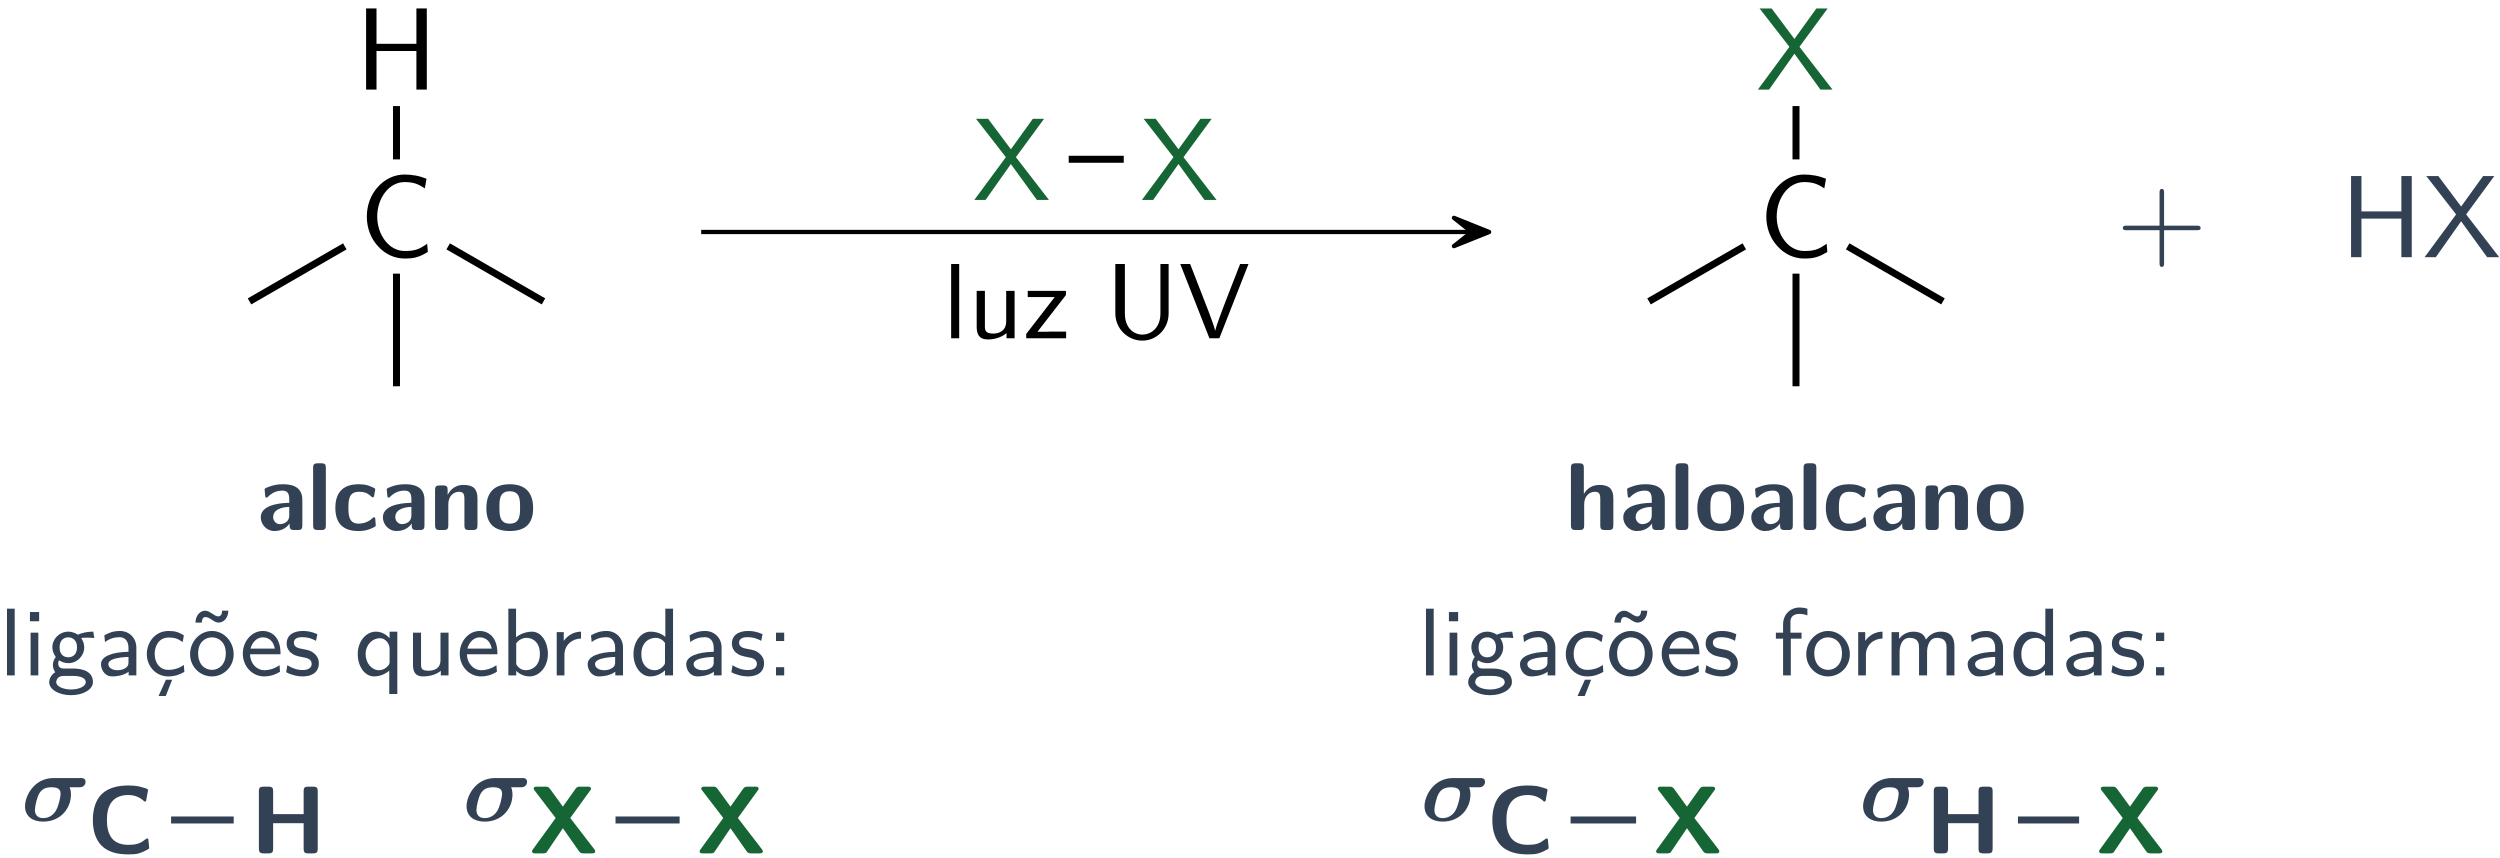 <?xml version="1.0" encoding="UTF-8"?>
<svg xmlns="http://www.w3.org/2000/svg" xmlns:xlink="http://www.w3.org/1999/xlink" width="233" height="80" viewBox="0 0 233 80">
<defs>
<g>
<g id="glyph-0-0">
<path d="M 6.406 -0.484 L 6.344 -1.25 C 6.016 -1.031 5.703 -0.812 5.328 -0.703 C 4.984 -0.594 4.609 -0.578 4.234 -0.578 C 3.516 -0.578 2.875 -0.953 2.438 -1.516 C 1.938 -2.156 1.688 -2.969 1.688 -3.781 C 1.688 -4.609 1.938 -5.422 2.438 -6.062 C 2.875 -6.625 3.516 -7 4.234 -7 C 4.562 -7 4.891 -6.969 5.219 -6.875 C 5.547 -6.766 5.844 -6.609 6.125 -6.406 L 6.281 -7.312 C 5.953 -7.438 5.609 -7.547 5.266 -7.609 C 4.922 -7.672 4.578 -7.703 4.234 -7.703 C 3.266 -7.703 2.391 -7.266 1.75 -6.547 C 1.062 -5.797 0.719 -4.797 0.719 -3.781 C 0.719 -2.766 1.062 -1.781 1.75 -1.031 C 2.391 -0.312 3.266 0.125 4.234 0.125 C 4.609 0.125 5 0.109 5.359 0 C 5.734 -0.094 6.078 -0.297 6.406 -0.484 Z M 6.406 -0.484 "/>
</g>
<g id="glyph-0-1">
<path d="M 6.688 0 L 6.688 -7.562 L 5.719 -7.562 L 5.719 -4.266 L 2 -4.266 L 2 -7.562 L 1.031 -7.562 L 1.031 0 L 2 0 L 2 -3.594 L 5.719 -3.594 L 5.719 0 Z M 6.688 0 "/>
</g>
<g id="glyph-0-2">
<path d="M 7.109 0 L 4.031 -3.984 L 6.656 -7.562 L 5.609 -7.562 L 3.562 -4.719 L 1.438 -7.562 L 0.312 -7.562 L 3.094 -3.984 L 0.156 0 L 1.203 0 L 3.562 -3.344 L 5.984 0 Z M 7.109 0 "/>
</g>
<g id="glyph-1-0">
<path d="M 4.25 -0.438 L 4.25 -2.828 C 4.25 -4.25 2.891 -4.266 2.438 -4.266 C 2.016 -4.266 1.562 -4.219 0.969 -3.969 C 0.781 -3.891 0.734 -3.859 0.734 -3.766 C 0.734 -3.703 0.797 -3.188 0.797 -3.109 C 0.812 -3.062 0.859 -3.016 0.922 -3.016 C 0.953 -3.016 0.984 -3.047 1.016 -3.062 C 1.406 -3.469 1.844 -3.672 2.406 -3.672 C 2.891 -3.672 3.031 -3.375 3.031 -2.844 L 3.031 -2.531 C 2.719 -2.531 0.375 -2.516 0.375 -1.188 C 0.375 -0.562 0.875 0.094 1.656 0.094 C 1.969 0.094 2.641 0.016 3.062 -0.609 L 3.062 -0.438 C 3.062 -0.141 3.125 0 3.484 0 L 3.828 0 C 4.156 0 4.25 -0.109 4.25 -0.438 Z M 3.031 -1.375 C 3.031 -0.547 2.172 -0.547 2.156 -0.547 C 1.781 -0.547 1.531 -0.875 1.531 -1.203 C 1.531 -2.094 2.781 -2.156 3.031 -2.156 Z M 3.031 -1.375 "/>
</g>
<g id="glyph-1-1">
<path d="M 1.734 -0.438 L 1.734 -5.797 C 1.734 -6.078 1.672 -6.219 1.312 -6.219 L 0.984 -6.219 C 0.656 -6.219 0.547 -6.125 0.547 -5.797 L 0.547 -0.438 C 0.547 -0.109 0.641 0 0.984 0 L 1.312 0 C 1.656 0 1.734 -0.109 1.734 -0.438 Z M 1.734 -0.438 "/>
</g>
<g id="glyph-1-2">
<path d="M 4.094 -0.453 C 4.094 -0.547 4.062 -0.953 4.047 -1.078 C 4.047 -1.109 4.031 -1.188 3.938 -1.188 C 3.906 -1.188 3.891 -1.188 3.797 -1.109 C 3.641 -0.969 3.219 -0.594 2.484 -0.594 C 1.547 -0.594 1.547 -1.5 1.547 -2.078 C 1.547 -2.812 1.594 -3.562 2.516 -3.562 C 3.094 -3.562 3.344 -3.422 3.656 -3.141 C 3.766 -3.047 3.781 -3.047 3.828 -3.047 C 3.906 -3.047 3.922 -3.125 3.938 -3.172 C 3.953 -3.234 4.047 -3.734 4.047 -3.781 C 4.047 -3.859 3.984 -3.906 3.828 -3.969 C 3.406 -4.172 3.125 -4.266 2.5 -4.266 C 1.172 -4.266 0.328 -3.625 0.328 -2.062 C 0.328 -0.578 1.109 0.094 2.453 0.094 C 2.703 0.094 3.234 0.094 3.844 -0.219 C 4.094 -0.344 4.094 -0.359 4.094 -0.453 Z M 4.094 -0.453 "/>
</g>
<g id="glyph-1-3">
<path d="M 4.484 -0.438 L 4.484 -2.922 C 4.484 -3.844 4.094 -4.203 3.172 -4.203 C 2.234 -4.203 1.828 -3.531 1.719 -3.281 L 1.703 -3.281 L 1.703 -3.734 C 1.703 -4.016 1.641 -4.156 1.281 -4.156 L 0.969 -4.156 C 0.641 -4.156 0.531 -4.062 0.531 -3.734 L 0.531 -0.438 C 0.531 -0.109 0.641 0 0.969 0 L 1.328 0 C 1.672 0 1.766 -0.109 1.766 -0.438 L 1.766 -2.406 C 1.766 -3.188 2.281 -3.562 2.75 -3.562 C 3.172 -3.562 3.266 -3.359 3.266 -2.891 L 3.266 -0.438 C 3.266 -0.141 3.328 0 3.688 0 L 4.047 0 C 4.391 0 4.484 -0.109 4.484 -0.438 Z M 4.484 -0.438 "/>
</g>
<g id="glyph-1-4">
<path d="M 4.641 -2.016 C 4.641 -3.484 3.922 -4.266 2.469 -4.266 C 0.969 -4.266 0.281 -3.469 0.281 -2.016 C 0.281 -0.562 1.047 0.094 2.453 0.094 C 3.859 0.094 4.641 -0.547 4.641 -2.016 Z M 3.422 -2.125 C 3.422 -1.422 3.422 -0.594 2.469 -0.594 C 1.5 -0.594 1.5 -1.406 1.5 -2.125 C 1.5 -2.812 1.5 -3.609 2.453 -3.609 C 3.422 -3.609 3.422 -2.828 3.422 -2.125 Z M 3.422 -2.125 "/>
</g>
<g id="glyph-1-5">
<path d="M 4.484 -0.438 L 4.484 -2.922 C 4.484 -3.844 4.094 -4.203 3.172 -4.203 C 2.281 -4.203 1.859 -3.594 1.734 -3.344 L 1.734 -5.797 C 1.734 -6.078 1.672 -6.219 1.297 -6.219 L 0.969 -6.219 C 0.641 -6.219 0.531 -6.125 0.531 -5.797 L 0.531 -0.438 C 0.531 -0.109 0.641 0 0.969 0 L 1.328 0 C 1.672 0 1.766 -0.109 1.766 -0.438 L 1.766 -2.406 C 1.766 -3.188 2.281 -3.562 2.75 -3.562 C 3.172 -3.562 3.266 -3.359 3.266 -2.891 L 3.266 -0.438 C 3.266 -0.141 3.328 0 3.688 0 L 4.047 0 C 4.391 0 4.484 -0.109 4.484 -0.438 Z M 4.484 -0.438 "/>
</g>
<g id="glyph-2-0">
<path d="M 1.453 0 L 1.453 -6.219 L 0.734 -6.219 L 0.734 0 Z M 1.453 0 "/>
</g>
<g id="glyph-2-1">
<path d="M 1.453 0 L 1.453 -3.984 L 0.734 -3.984 L 0.734 0 Z M 1.531 -5.047 L 1.531 -5.906 L 0.672 -5.906 L 0.672 -5.047 Z M 1.531 -5.047 "/>
</g>
<g id="glyph-2-2">
<path d="M 4.469 -3.484 L 4.375 -4.078 C 4.203 -4.078 3.594 -4.078 2.938 -3.797 C 2.797 -3.891 2.469 -4.078 2.047 -4.078 C 1.219 -4.078 0.562 -3.406 0.562 -2.625 C 0.562 -2.391 0.625 -2.062 0.875 -1.719 C 0.703 -1.484 0.609 -1.219 0.609 -0.969 C 0.609 -0.719 0.703 -0.469 0.828 -0.297 C 0.375 0 0.266 0.391 0.266 0.641 C 0.266 1.297 1.141 1.844 2.297 1.844 C 3.453 1.844 4.344 1.297 4.344 0.625 C 4.344 -0.625 2.859 -0.641 2.453 -0.641 L 1.625 -0.641 C 1.516 -0.641 1.109 -0.641 1.109 -1.109 C 1.109 -1.281 1.141 -1.344 1.188 -1.406 C 1.438 -1.25 1.734 -1.141 2.047 -1.141 C 2.875 -1.141 3.531 -1.828 3.531 -2.609 C 3.531 -2.922 3.438 -3.172 3.297 -3.406 C 3.25 -3.453 3.25 -3.469 3.25 -3.469 C 3.25 -3.516 3.688 -3.516 3.812 -3.516 C 3.891 -3.516 4.219 -3.516 4.469 -3.484 Z M 2.859 -2.625 C 2.859 -1.891 2.406 -1.688 2.047 -1.688 C 1.625 -1.688 1.234 -1.953 1.234 -2.609 C 1.234 -3.344 1.688 -3.547 2.047 -3.547 C 2.453 -3.547 2.859 -3.281 2.859 -2.625 Z M 3.672 0.641 C 3.672 1.031 3.016 1.312 2.312 1.312 C 1.609 1.312 0.922 1.047 0.922 0.625 C 0.922 0.625 0.922 0.047 1.609 0.047 L 2.453 0.047 C 2.641 0.047 3.672 0.047 3.672 0.641 Z M 3.672 0.641 "/>
</g>
<g id="glyph-2-3">
<path d="M 3.781 0 L 3.781 -2.594 C 3.781 -3.484 3.125 -4.141 2.25 -4.141 C 1.656 -4.141 1.234 -3.984 0.797 -3.734 L 0.859 -3.109 C 1.297 -3.438 1.734 -3.562 2.234 -3.562 C 2.734 -3.562 3.047 -3.172 3.047 -2.578 L 3.047 -2.203 C 1.5 -2.172 0.484 -1.766 0.484 -1.047 C 0.484 -0.625 0.766 0.094 1.547 0.094 C 1.719 0.094 2.5 0.078 3.062 -0.344 L 3.062 0 Z M 3.047 -1.25 C 3.047 -1.062 3.047 -0.844 2.719 -0.656 C 2.5 -0.516 2.203 -0.484 2.016 -0.484 C 1.562 -0.484 1.172 -0.703 1.172 -1.062 C 1.172 -1.688 2.922 -1.719 3.047 -1.719 Z M 3.047 -1.25 "/>
</g>
<g id="glyph-2-4">
<path d="M 3.828 -0.328 L 3.781 -0.969 C 3.344 -0.672 2.875 -0.516 2.328 -0.516 C 1.562 -0.516 1.062 -1.141 1.062 -2 C 1.062 -2.688 1.406 -3.531 2.375 -3.531 C 2.938 -3.531 3.219 -3.422 3.672 -3.109 L 3.781 -3.734 C 3.281 -4.031 3 -4.141 2.359 -4.141 C 1.078 -4.141 0.328 -3.062 0.328 -1.984 C 0.328 -0.875 1.156 0.094 2.328 0.094 C 2.953 0.094 3.422 -0.094 3.828 -0.328 Z M 2.688 0.406 L 2.109 0.406 L 1.422 1.922 L 2.094 1.922 Z M 2.688 0.406 "/>
</g>
<g id="glyph-2-5">
<path d="M 4.328 -1.969 C 4.328 -3.141 3.438 -4.141 2.297 -4.141 C 1.188 -4.141 0.266 -3.172 0.266 -1.969 C 0.266 -0.797 1.203 0.094 2.297 0.094 C 3.406 0.094 4.328 -0.812 4.328 -1.969 Z M 3.594 -2.062 C 3.594 -1.016 2.953 -0.516 2.312 -0.516 C 1.609 -0.516 1.016 -1.047 1.016 -2.062 C 1.016 -3.109 1.688 -3.547 2.297 -3.547 C 2.938 -3.547 3.594 -3.094 3.594 -2.062 Z M 3.828 -6.031 L 3.25 -6.031 C 3.25 -5.828 3.188 -5.5 2.906 -5.5 C 2.703 -5.5 2.5 -5.641 2.344 -5.75 C 2.109 -5.891 1.922 -6.031 1.672 -6.031 C 1.219 -6.031 0.781 -5.609 0.766 -4.922 L 1.359 -4.922 C 1.359 -5.125 1.422 -5.438 1.688 -5.438 C 1.906 -5.438 2.109 -5.312 2.266 -5.203 C 2.484 -5.062 2.688 -4.922 2.922 -4.922 C 3.375 -4.922 3.828 -5.344 3.828 -6.031 Z M 3.828 -6.031 "/>
</g>
<g id="glyph-2-6">
<path d="M 3.828 -1.969 C 3.828 -2.25 3.828 -2.922 3.469 -3.469 C 3.094 -4.031 2.516 -4.141 2.172 -4.141 C 1.141 -4.141 0.312 -3.172 0.312 -2.031 C 0.312 -0.844 1.188 0.094 2.312 0.094 C 2.75 0.094 3.266 -0.016 3.781 -0.344 L 3.734 -0.953 C 3.172 -0.562 2.641 -0.484 2.328 -0.484 C 1.578 -0.484 1 -1.141 0.984 -1.969 Z M 3.297 -2.5 L 1.031 -2.5 C 1.172 -3.062 1.609 -3.547 2.172 -3.547 C 2.516 -3.547 3.125 -3.406 3.297 -2.5 Z M 3.297 -2.5 "/>
</g>
<g id="glyph-2-7">
<path d="M 3.312 -1.156 C 3.312 -1.469 3.188 -1.781 2.875 -2.047 C 2.578 -2.312 2.312 -2.375 1.75 -2.469 C 1.422 -2.531 0.984 -2.625 0.984 -3.047 C 0.984 -3.562 1.609 -3.562 1.75 -3.562 C 2.406 -3.562 2.797 -3.359 3.047 -3.219 L 3.172 -3.844 C 2.609 -4.094 2.203 -4.141 1.828 -4.141 C 1.625 -4.141 0.312 -4.141 0.312 -2.953 C 0.312 -2.516 0.562 -2.25 0.656 -2.156 C 1 -1.859 1.234 -1.812 1.844 -1.688 C 2.141 -1.641 2.641 -1.547 2.641 -1.078 C 2.641 -0.5 1.922 -0.5 1.797 -0.5 C 1.281 -0.5 0.766 -0.688 0.375 -0.953 L 0.266 -0.297 C 0.797 -0.016 1.344 0.094 1.797 0.094 C 2.391 0.094 3.312 -0.094 3.312 -1.156 Z M 3.312 -1.156 "/>
</g>
<g id="glyph-2-8">
<path d="M 4.016 1.734 L 4.016 -4.078 L 3.297 -4.078 L 3.297 -3.469 C 3.125 -3.641 2.719 -4.078 2.016 -4.078 C 1.109 -4.078 0.328 -3.188 0.328 -1.984 C 0.328 -0.859 0.969 0.094 1.859 0.094 C 2.438 0.094 2.953 -0.172 3.266 -0.438 L 3.266 1.734 Z M 3.297 -1.266 C 3.297 -1.141 3.297 -0.984 2.984 -0.734 C 2.797 -0.578 2.547 -0.484 2.312 -0.484 C 1.625 -0.484 1.062 -1.156 1.062 -1.984 C 1.062 -2.875 1.719 -3.469 2.391 -3.469 C 2.984 -3.469 3.297 -2.875 3.297 -2.5 Z M 3.297 -1.266 "/>
</g>
<g id="glyph-2-9">
<path d="M 4.031 0 L 4.031 -3.984 L 3.281 -3.984 L 3.281 -1.391 C 3.281 -0.672 2.719 -0.438 2.172 -0.438 C 1.531 -0.438 1.469 -0.641 1.469 -1.016 L 1.469 -3.984 L 0.719 -3.984 L 0.719 -0.984 C 0.719 -0.219 1.031 0.094 1.672 0.094 C 2.188 0.094 2.891 -0.047 3.312 -0.438 L 3.312 0 Z M 4.031 0 "/>
</g>
<g id="glyph-2-10">
<path d="M 4.438 -2 C 4.438 -3.078 3.844 -4.078 2.953 -4.078 C 2.719 -4.078 2.078 -4.031 1.469 -3.562 L 1.469 -6.219 L 0.75 -6.219 L 0.75 0 L 1.484 0 L 1.484 -0.422 C 1.609 -0.297 2.062 0.094 2.719 0.094 C 3.656 0.094 4.438 -0.812 4.438 -2 Z M 3.688 -2 C 3.688 -0.844 2.922 -0.484 2.375 -0.484 C 1.797 -0.484 1.531 -0.953 1.484 -1.047 L 1.484 -3 C 1.625 -3.188 1.953 -3.5 2.453 -3.5 C 3 -3.5 3.688 -3.125 3.688 -2 Z M 3.688 -2 "/>
</g>
<g id="glyph-2-11">
<path d="M 3.016 -3.438 L 3.016 -4.078 C 2.375 -4.078 1.781 -3.75 1.406 -3.219 L 1.406 -4.031 L 0.75 -4.031 L 0.75 0 L 1.469 0 L 1.469 -1.906 C 1.469 -2.859 2.203 -3.422 3.016 -3.438 Z M 3.016 -3.438 "/>
</g>
<g id="glyph-2-12">
<path d="M 4.016 0 L 4.016 -6.219 L 3.297 -6.219 L 3.297 -3.594 C 2.797 -4.016 2.219 -4.078 1.922 -4.078 C 1.016 -4.078 0.328 -3.141 0.328 -1.984 C 0.328 -0.828 1.016 0.094 1.891 0.094 C 2.156 0.094 2.719 0.031 3.266 -0.469 L 3.266 0 Z M 3.266 -1.266 C 3.266 -1.094 3.266 -1.078 3.172 -0.953 C 2.922 -0.625 2.625 -0.484 2.297 -0.484 C 1.719 -0.484 1.062 -0.906 1.062 -1.984 C 1.062 -3.125 1.828 -3.5 2.391 -3.5 C 2.812 -3.5 3.094 -3.266 3.266 -3.031 Z M 3.266 -1.266 "/>
</g>
<g id="glyph-2-13">
<path d="M 1.656 -3.203 L 1.656 -3.984 L 0.891 -3.984 L 0.891 -3.203 Z M 1.656 0 L 1.656 -0.766 L 0.891 -0.766 L 0.891 0 Z M 1.656 0 "/>
</g>
<g id="glyph-2-14">
<path d="M 3.188 -5.594 L 3.188 -6.219 C 3.078 -6.25 2.797 -6.328 2.453 -6.328 C 1.594 -6.328 0.922 -5.672 0.922 -4.766 L 0.922 -3.984 L 0.25 -3.984 L 0.25 -3.422 L 0.922 -3.422 L 0.922 0 L 1.641 0 L 1.641 -3.422 L 2.641 -3.422 L 2.641 -3.984 L 1.609 -3.984 L 1.609 -5.016 C 1.609 -5.672 2.203 -5.734 2.453 -5.734 C 2.531 -5.734 2.828 -5.734 3.188 -5.594 Z M 3.188 -5.594 "/>
</g>
<g id="glyph-2-15">
<path d="M 4.328 -1.969 C 4.328 -3.141 3.438 -4.141 2.297 -4.141 C 1.188 -4.141 0.266 -3.172 0.266 -1.969 C 0.266 -0.797 1.203 0.094 2.297 0.094 C 3.406 0.094 4.328 -0.812 4.328 -1.969 Z M 3.594 -2.062 C 3.594 -1.016 2.953 -0.516 2.312 -0.516 C 1.609 -0.516 1.016 -1.047 1.016 -2.062 C 1.016 -3.109 1.688 -3.547 2.297 -3.547 C 2.938 -3.547 3.594 -3.094 3.594 -2.062 Z M 3.594 -2.062 "/>
</g>
<g id="glyph-2-16">
<path d="M 6.578 0 L 6.578 -2.656 C 6.578 -3.328 6.406 -4.078 5.312 -4.078 C 4.562 -4.078 4.141 -3.625 3.922 -3.344 C 3.859 -3.531 3.672 -4.078 2.766 -4.078 C 2.047 -4.078 1.625 -3.672 1.422 -3.406 L 1.422 -4.031 L 0.719 -4.031 L 0.719 0 L 1.469 0 L 1.469 -2.188 C 1.469 -2.781 1.703 -3.5 2.391 -3.5 C 3.281 -3.5 3.281 -2.859 3.281 -2.594 L 3.281 0 L 4.031 0 L 4.031 -2.188 C 4.031 -2.781 4.266 -3.5 4.938 -3.5 C 5.844 -3.5 5.844 -2.859 5.844 -2.594 L 5.844 0 Z M 6.578 0 "/>
</g>
<g id="glyph-3-0">
<path d="M 6.016 -3.625 C 6.016 -3.984 5.703 -3.984 5.547 -3.984 L 3.047 -3.984 C 1.188 -3.984 0.375 -2.281 0.375 -1.359 C 0.375 -0.391 1.109 0.078 2.062 0.078 C 3.703 0.078 4.656 -1.172 4.656 -2.438 C 4.656 -2.656 4.625 -2.906 4.531 -3.125 L 5.391 -3.125 C 5.562 -3.125 5.703 -3.125 5.844 -3.25 C 5.906 -3.312 6.016 -3.422 6.016 -3.625 Z M 3.688 -2.5 C 3.688 -2.219 3.5 -1.328 3.219 -0.891 C 2.859 -0.328 2.328 -0.25 2.078 -0.25 C 1.297 -0.25 1.297 -0.875 1.297 -1.016 C 1.297 -1.359 1.5 -2.219 1.703 -2.547 C 1.891 -2.859 2.172 -3.125 2.859 -3.125 C 3.594 -3.125 3.688 -2.812 3.688 -2.5 Z M 3.688 -2.5 "/>
</g>
<g id="glyph-4-0">
<path d="M 5.797 -0.516 L 5.719 -1.297 C 5.719 -1.344 5.672 -1.391 5.609 -1.391 C 5.594 -1.391 5.562 -1.375 5.547 -1.375 C 5.297 -1.188 5.047 -1 4.75 -0.906 C 4.453 -0.812 4.141 -0.797 3.828 -0.797 C 3.281 -0.797 2.719 -0.953 2.359 -1.359 C 1.953 -1.844 1.859 -2.484 1.859 -3.109 C 1.859 -3.734 1.953 -4.391 2.359 -4.859 C 2.719 -5.281 3.281 -5.438 3.828 -5.438 C 4.094 -5.438 4.375 -5.406 4.641 -5.297 C 4.891 -5.203 5.125 -5.047 5.328 -4.859 C 5.344 -4.844 5.375 -4.828 5.406 -4.828 C 5.469 -4.828 5.5 -4.875 5.516 -4.922 L 5.688 -5.891 C 5.688 -5.953 5.656 -5.984 5.609 -6.016 C 5.328 -6.109 5.031 -6.203 4.734 -6.266 C 4.438 -6.312 4.125 -6.328 3.828 -6.328 C 2.938 -6.328 2.016 -6.141 1.375 -5.531 C 0.75 -4.906 0.547 -4 0.547 -3.109 C 0.547 -2.234 0.75 -1.328 1.375 -0.703 C 2.016 -0.078 2.938 0.094 3.828 0.094 C 4.156 0.094 4.5 0.094 4.828 0 C 5.141 -0.094 5.438 -0.234 5.734 -0.406 C 5.766 -0.438 5.797 -0.469 5.797 -0.516 Z M 5.797 -0.516 "/>
</g>
<g id="glyph-4-1">
<path d="M 6.297 -0.438 L 6.297 -5.797 C 6.297 -6.078 6.234 -6.219 5.859 -6.219 L 5.406 -6.219 C 5.062 -6.219 4.984 -6.109 4.984 -5.797 L 4.984 -3.656 L 2.141 -3.656 L 2.141 -5.797 C 2.141 -6.078 2.078 -6.219 1.703 -6.219 L 1.25 -6.219 C 0.922 -6.219 0.812 -6.125 0.812 -5.797 L 0.812 -0.438 C 0.812 -0.109 0.922 0 1.25 0 L 1.703 0 C 2.047 0 2.141 -0.109 2.141 -0.438 L 2.141 -2.812 L 4.984 -2.812 L 4.984 -0.438 C 4.984 -0.141 5.047 0 5.406 0 L 5.859 0 C 6.203 0 6.297 -0.109 6.297 -0.438 Z M 6.297 -0.438 "/>
</g>
<g id="glyph-4-2">
<path d="M 6.219 -0.203 C 6.219 -0.266 6.172 -0.328 6.141 -0.375 L 3.891 -3.297 L 5.734 -5.844 C 5.812 -5.953 5.828 -5.953 5.828 -6.016 C 5.828 -6.219 5.625 -6.219 5.5 -6.219 L 4.828 -6.219 C 4.672 -6.219 4.516 -6.219 4.391 -6.031 L 3.203 -4.359 L 2 -6.016 C 1.844 -6.219 1.734 -6.219 1.547 -6.219 L 0.797 -6.219 C 0.672 -6.219 0.484 -6.219 0.484 -6.031 C 0.484 -5.969 0.484 -5.953 0.578 -5.844 L 2.531 -3.297 L 0.422 -0.391 C 0.344 -0.281 0.328 -0.266 0.328 -0.203 C 0.328 0 0.531 0 0.656 0 L 1.328 0 C 1.625 0 1.656 -0.047 1.766 -0.219 L 3.203 -2.344 L 4.703 -0.203 C 4.844 0 4.984 0 5.156 0 L 5.906 0 C 6.016 0 6.219 0 6.219 -0.203 Z M 6.219 -0.203 "/>
</g>
<g id="glyph-5-0">
<path d="M 1.562 0 L 1.562 -6.922 L 0.812 -6.922 L 0.812 0 Z M 1.562 0 "/>
</g>
<g id="glyph-5-1">
<path d="M 4.344 0 L 4.344 -4.422 L 3.562 -4.422 L 3.562 -1.531 C 3.562 -0.781 3 -0.438 2.359 -0.438 C 1.656 -0.438 1.578 -0.703 1.578 -1.125 L 1.578 -4.422 L 0.812 -4.422 L 0.812 -1.094 C 0.812 -0.375 1.031 0.109 1.859 0.109 C 2.391 0.109 3.094 -0.047 3.594 -0.484 L 3.594 0 Z M 4.344 0 "/>
</g>
<g id="glyph-5-2">
<path d="M 4 0 L 4 -0.625 L 2.547 -0.625 C 2.422 -0.625 2.297 -0.609 2.188 -0.609 L 1.328 -0.609 L 3.984 -4.031 L 3.984 -4.422 L 0.422 -4.422 L 0.422 -3.844 L 1.797 -3.844 C 1.922 -3.844 2.047 -3.844 2.156 -3.844 L 2.938 -3.844 L 0.281 -0.406 L 0.281 0 Z M 4 0 "/>
</g>
<g id="glyph-5-3">
<path d="M 5.906 -2.328 L 5.906 -6.922 L 5.141 -6.922 L 5.141 -2.312 C 5.141 -1 4.297 -0.344 3.453 -0.344 C 2.641 -0.344 1.828 -0.969 1.828 -2.312 L 1.828 -6.922 L 0.938 -6.922 L 0.938 -2.328 C 0.938 -0.875 2.109 0.219 3.453 0.219 C 4.781 0.219 5.906 -0.875 5.906 -2.328 Z M 5.906 -2.328 "/>
</g>
<g id="glyph-5-4">
<path d="M 6.5 -6.922 L 5.719 -6.922 L 4.391 -3.516 C 4.234 -3.094 3.484 -1.172 3.406 -0.719 L 3.391 -0.719 C 3.312 -1.109 2.875 -2.219 2.797 -2.453 L 1.062 -6.922 L 0.141 -6.922 L 2.859 0 L 3.781 0 Z M 6.5 -6.922 "/>
</g>
<g id="glyph-6-0">
<path d="M 7.859 -2.719 C 7.859 -2.938 7.656 -2.938 7.5 -2.938 L 4.453 -2.938 L 4.453 -6 C 4.453 -6.156 4.453 -6.359 4.25 -6.359 C 4.031 -6.359 4.031 -6.156 4.031 -6 L 4.031 -2.938 L 0.969 -2.938 C 0.812 -2.938 0.609 -2.938 0.609 -2.719 C 0.609 -2.516 0.812 -2.516 0.969 -2.516 L 4.031 -2.516 L 4.031 0.547 C 4.031 0.703 4.031 0.906 4.25 0.906 C 4.453 0.906 4.453 0.703 4.453 0.547 L 4.453 -2.516 L 7.5 -2.516 C 7.656 -2.516 7.859 -2.516 7.859 -2.719 Z M 7.859 -2.719 "/>
</g>
</g>
</defs>
<g fill="rgb(0%, 0%, 0%)" fill-opacity="1">
<use xlink:href="#glyph-0-0" x="33.469" y="23.969"/>
</g>
<g fill="rgb(0%, 0%, 0%)" fill-opacity="1">
<use xlink:href="#glyph-0-1" x="33.09" y="8.349"/>
</g>
<path fill="none" stroke-width="0.651" stroke-linecap="butt" stroke-linejoin="miter" stroke="rgb(0%, 0%, 0%)" stroke-opacity="1" stroke-miterlimit="10" d="M -0.001 9.114 L -0.001 14.082 " transform="matrix(1, 0, 0, -1, 36.954, 23.969)"/>
<path fill="none" stroke-width="0.651" stroke-linecap="butt" stroke-linejoin="miter" stroke="rgb(0%, 0%, 0%)" stroke-opacity="1" stroke-miterlimit="10" d="M -0.001 -1.535 L -0.001 -12.031 " transform="matrix(1, 0, 0, -1, 36.954, 23.969)"/>
<path fill="none" stroke-width="0.651" stroke-linecap="butt" stroke-linejoin="miter" stroke="rgb(0%, 0%, 0%)" stroke-opacity="1" stroke-miterlimit="10" d="M 4.816 1.008 L 13.698 -4.121 " transform="matrix(1, 0, 0, -1, 36.954, 23.969)"/>
<path fill="none" stroke-width="0.651" stroke-linecap="butt" stroke-linejoin="miter" stroke="rgb(0%, 0%, 0%)" stroke-opacity="1" stroke-miterlimit="10" d="M -4.817 1.008 L -13.7 -4.121 " transform="matrix(1, 0, 0, -1, 36.954, 23.969)"/>
<g fill="rgb(20%, 25.49%, 33.333%)" fill-opacity="1">
<use xlink:href="#glyph-1-0" x="23.928" y="49.398"/>
<use xlink:href="#glyph-1-1" x="28.635" y="49.398"/>
<use xlink:href="#glyph-1-2" x="30.926" y="49.398"/>
<use xlink:href="#glyph-1-0" x="35.31" y="49.398"/>
<use xlink:href="#glyph-1-3" x="40.017" y="49.398"/>
<use xlink:href="#glyph-1-4" x="45.048" y="49.398"/>
</g>
<g fill="rgb(20%, 25.49%, 33.333%)" fill-opacity="1">
<use xlink:href="#glyph-2-0" x="-0.082" y="62.948"/>
<use xlink:href="#glyph-2-1" x="2.118" y="62.948"/>
<use xlink:href="#glyph-2-2" x="4.319" y="62.948"/>
<use xlink:href="#glyph-2-3" x="8.927" y="62.948"/>
<use xlink:href="#glyph-2-4" x="13.354" y="62.948"/>
<use xlink:href="#glyph-2-5" x="17.45" y="62.948"/>
</g>
<g fill="rgb(20%, 25.49%, 33.333%)" fill-opacity="1">
<use xlink:href="#glyph-2-6" x="22.318" y="62.948"/>
</g>
<g fill="rgb(20%, 25.49%, 33.333%)" fill-opacity="1">
<use xlink:href="#glyph-2-7" x="26.405" y="62.948"/>
</g>
<g fill="rgb(20%, 25.49%, 33.333%)" fill-opacity="1">
<use xlink:href="#glyph-2-8" x="33.013" y="62.948"/>
<use xlink:href="#glyph-2-9" x="37.772" y="62.948"/>
<use xlink:href="#glyph-2-6" x="42.532" y="62.948"/>
<use xlink:href="#glyph-2-10" x="46.628" y="62.948"/>
</g>
<g fill="rgb(20%, 25.49%, 33.333%)" fill-opacity="1">
<use xlink:href="#glyph-2-11" x="51.136" y="62.948"/>
<use xlink:href="#glyph-2-3" x="54.284" y="62.948"/>
<use xlink:href="#glyph-2-12" x="58.712" y="62.948"/>
<use xlink:href="#glyph-2-3" x="63.471" y="62.948"/>
<use xlink:href="#glyph-2-7" x="67.899" y="62.948"/>
<use xlink:href="#glyph-2-13" x="71.431" y="62.948"/>
</g>
<g fill="rgb(20%, 25.49%, 33.333%)" fill-opacity="1">
<use xlink:href="#glyph-3-0" x="1.957" y="76.497"/>
</g>
<g fill="rgb(20%, 25.49%, 33.333%)" fill-opacity="1">
<use xlink:href="#glyph-4-0" x="8.107" y="79.535"/>
</g>
<g fill="rgb(20%, 25.49%, 33.333%)" fill-opacity="1">
<use xlink:href="#glyph-4-1" x="23.316" y="79.535"/>
</g>
<path fill="none" stroke-width="0.651" stroke-linecap="butt" stroke-linejoin="miter" stroke="rgb(20%, 25.49%, 33.333%)" stroke-opacity="1" stroke-miterlimit="10" d="M 4.687 3.113 L 10.523 3.113 " transform="matrix(1, 0, 0, -1, 11.258, 79.535)"/>
<g fill="rgb(20%, 25.49%, 33.333%)" fill-opacity="1">
<use xlink:href="#glyph-3-0" x="43.107" y="76.497"/>
</g>
<g fill="rgb(8.626%, 39.609%, 20.392%)" fill-opacity="1">
<use xlink:href="#glyph-4-2" x="49.257" y="79.535"/>
</g>
<g fill="rgb(8.626%, 39.609%, 20.392%)" fill-opacity="1">
<use xlink:href="#glyph-4-2" x="64.877" y="79.535"/>
</g>
<path fill="none" stroke-width="0.651" stroke-linecap="butt" stroke-linejoin="miter" stroke="rgb(20%, 25.49%, 33.333%)" stroke-opacity="1" stroke-miterlimit="10" d="M 4.822 3.113 L 10.795 3.113 " transform="matrix(1, 0, 0, -1, 52.545, 79.535)"/>
<path fill="none" stroke-width="0.399" stroke-linecap="butt" stroke-linejoin="miter" stroke="rgb(0%, 0%, 0%)" stroke-opacity="1" stroke-miterlimit="10" d="M 45.887 2.348 L 117.59 2.348 " transform="matrix(1, 0, 0, -1, 19.465, 23.969)"/>
<path fill-rule="nonzero" fill="rgb(0%, 0%, 0%)" fill-opacity="1" stroke-width="0.399" stroke-linecap="butt" stroke-linejoin="round" stroke="rgb(0%, 0%, 0%)" stroke-opacity="1" stroke-miterlimit="10" d="M 4.443 -0.001 L 1.162 1.316 L 2.81 -0.001 L 1.162 -1.317 Z M 4.443 -0.001 " transform="matrix(1, 0, 0, -1, 134.346, 21.621)"/>
<g fill="rgb(8.626%, 39.609%, 20.392%)" fill-opacity="1">
<use xlink:href="#glyph-0-2" x="90.652" y="18.632"/>
</g>
<g fill="rgb(8.626%, 39.609%, 20.392%)" fill-opacity="1">
<use xlink:href="#glyph-0-2" x="106.272" y="18.632"/>
</g>
<path fill="none" stroke-width="0.651" stroke-linecap="butt" stroke-linejoin="miter" stroke="rgb(0%, 0%, 0%)" stroke-opacity="1" stroke-miterlimit="10" d="M 5.245 3.788 L 10.374 3.788 " transform="matrix(1, 0, 0, -1, 94.36, 18.632)"/>
<g fill="rgb(0%, 0%, 0%)" fill-opacity="1">
<use xlink:href="#glyph-5-0" x="87.835" y="31.528"/>
<use xlink:href="#glyph-5-1" x="90.215" y="31.528"/>
<use xlink:href="#glyph-5-2" x="95.363" y="31.528"/>
</g>
<g fill="rgb(0%, 0%, 0%)" fill-opacity="1">
<use xlink:href="#glyph-5-3" x="103.011" y="31.528"/>
<use xlink:href="#glyph-5-4" x="109.86" y="31.528"/>
</g>
<g fill="rgb(0%, 0%, 0%)" fill-opacity="1">
<use xlink:href="#glyph-0-0" x="163.901" y="23.969"/>
</g>
<g fill="rgb(8.626%, 39.609%, 20.392%)" fill-opacity="1">
<use xlink:href="#glyph-0-2" x="163.678" y="8.349"/>
</g>
<path fill="none" stroke-width="0.651" stroke-linecap="butt" stroke-linejoin="miter" stroke="rgb(0%, 0%, 0%)" stroke-opacity="1" stroke-miterlimit="10" d="M 0.001 9.114 L 0.001 14.082 " transform="matrix(1, 0, 0, -1, 167.386, 23.969)"/>
<path fill="none" stroke-width="0.651" stroke-linecap="butt" stroke-linejoin="miter" stroke="rgb(0%, 0%, 0%)" stroke-opacity="1" stroke-miterlimit="10" d="M 0.001 -1.535 L 0.001 -12.031 " transform="matrix(1, 0, 0, -1, 167.386, 23.969)"/>
<path fill="none" stroke-width="0.651" stroke-linecap="butt" stroke-linejoin="miter" stroke="rgb(0%, 0%, 0%)" stroke-opacity="1" stroke-miterlimit="10" d="M 4.817 1.008 L 13.7 -4.121 " transform="matrix(1, 0, 0, -1, 167.386, 23.969)"/>
<path fill="none" stroke-width="0.651" stroke-linecap="butt" stroke-linejoin="miter" stroke="rgb(0%, 0%, 0%)" stroke-opacity="1" stroke-miterlimit="10" d="M -4.816 1.008 L -13.698 -4.121 " transform="matrix(1, 0, 0, -1, 167.386, 23.969)"/>
<g fill="rgb(20%, 25.49%, 33.333%)" fill-opacity="1">
<use xlink:href="#glyph-1-5" x="145.88" y="49.398"/>
<use xlink:href="#glyph-1-0" x="150.911" y="49.398"/>
<use xlink:href="#glyph-1-1" x="155.618" y="49.398"/>
<use xlink:href="#glyph-1-4" x="157.909" y="49.398"/>
<use xlink:href="#glyph-1-0" x="162.841" y="49.398"/>
<use xlink:href="#glyph-1-1" x="167.548" y="49.398"/>
<use xlink:href="#glyph-1-2" x="169.839" y="49.398"/>
<use xlink:href="#glyph-1-0" x="174.223" y="49.398"/>
<use xlink:href="#glyph-1-3" x="178.93" y="49.398"/>
<use xlink:href="#glyph-1-4" x="183.961" y="49.398"/>
</g>
<g fill="rgb(20%, 25.49%, 33.333%)" fill-opacity="1">
<use xlink:href="#glyph-2-0" x="132.167" y="62.948"/>
<use xlink:href="#glyph-2-1" x="134.367" y="62.948"/>
<use xlink:href="#glyph-2-2" x="136.568" y="62.948"/>
<use xlink:href="#glyph-2-3" x="141.176" y="62.948"/>
<use xlink:href="#glyph-2-4" x="145.603" y="62.948"/>
<use xlink:href="#glyph-2-5" x="149.699" y="62.948"/>
</g>
<g fill="rgb(20%, 25.49%, 33.333%)" fill-opacity="1">
<use xlink:href="#glyph-2-6" x="154.558" y="62.948"/>
<use xlink:href="#glyph-2-7" x="158.654" y="62.948"/>
</g>
<g fill="rgb(20%, 25.49%, 33.333%)" fill-opacity="1">
<use xlink:href="#glyph-2-14" x="165.262" y="62.948"/>
<use xlink:href="#glyph-2-15" x="168.077" y="62.948"/>
</g>
<g fill="rgb(20%, 25.49%, 33.333%)" fill-opacity="1">
<use xlink:href="#glyph-2-11" x="172.434" y="62.948"/>
</g>
<g fill="rgb(20%, 25.49%, 33.333%)" fill-opacity="1">
<use xlink:href="#glyph-2-16" x="175.573" y="62.948"/>
</g>
<g fill="rgb(20%, 25.49%, 33.333%)" fill-opacity="1">
<use xlink:href="#glyph-2-3" x="182.902" y="62.948"/>
<use xlink:href="#glyph-2-12" x="187.329" y="62.948"/>
<use xlink:href="#glyph-2-3" x="192.089" y="62.948"/>
<use xlink:href="#glyph-2-7" x="196.516" y="62.948"/>
<use xlink:href="#glyph-2-13" x="200.049" y="62.948"/>
</g>
<g fill="rgb(20%, 25.49%, 33.333%)" fill-opacity="1">
<use xlink:href="#glyph-3-0" x="132.39" y="76.497"/>
</g>
<g fill="rgb(20%, 25.49%, 33.333%)" fill-opacity="1">
<use xlink:href="#glyph-4-0" x="138.539" y="79.535"/>
</g>
<g fill="rgb(8.626%, 39.609%, 20.392%)" fill-opacity="1">
<use xlink:href="#glyph-4-2" x="154.023" y="79.535"/>
</g>
<path fill="none" stroke-width="0.651" stroke-linecap="butt" stroke-linejoin="miter" stroke="rgb(20%, 25.49%, 33.333%)" stroke-opacity="1" stroke-miterlimit="10" d="M 4.689 3.113 L 10.794 3.113 " transform="matrix(1, 0, 0, -1, 141.69, 79.535)"/>
<g fill="rgb(20%, 25.49%, 33.333%)" fill-opacity="1">
<use xlink:href="#glyph-3-0" x="173.266" y="76.497"/>
</g>
<g fill="rgb(20%, 25.49%, 33.333%)" fill-opacity="1">
<use xlink:href="#glyph-4-1" x="179.416" y="79.535"/>
</g>
<g fill="rgb(8.626%, 39.609%, 20.392%)" fill-opacity="1">
<use xlink:href="#glyph-4-2" x="195.31" y="79.535"/>
</g>
<path fill="none" stroke-width="0.651" stroke-linecap="butt" stroke-linejoin="miter" stroke="rgb(20%, 25.49%, 33.333%)" stroke-opacity="1" stroke-miterlimit="10" d="M 5.097 3.113 L 10.796 3.113 " transform="matrix(1, 0, 0, -1, 182.977, 79.535)"/>
<g fill="rgb(20%, 25.49%, 33.333%)" fill-opacity="1">
<use xlink:href="#glyph-6-0" x="197.239" y="23.969"/>
</g>
<g fill="rgb(20%, 25.49%, 33.333%)" fill-opacity="1">
<use xlink:href="#glyph-0-1" x="218.088" y="23.969"/>
</g>
<g fill="rgb(20%, 25.49%, 33.333%)" fill-opacity="1">
<use xlink:href="#glyph-0-2" x="225.815" y="23.969"/>
</g>
</svg>
